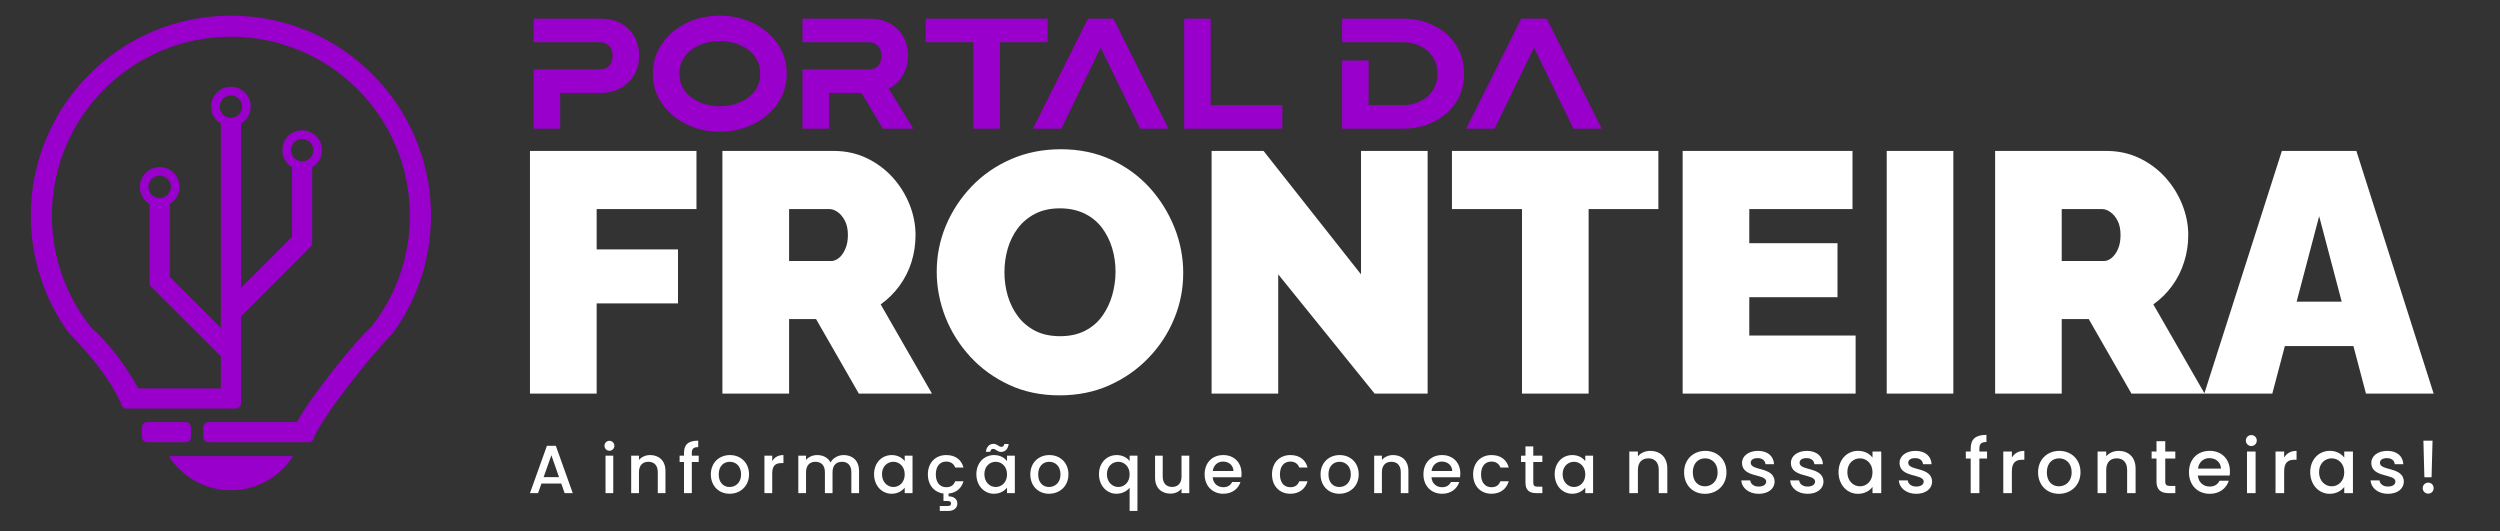 <?xml version="1.0" encoding="UTF-8"?> <svg xmlns="http://www.w3.org/2000/svg" xmlns:xlink="http://www.w3.org/1999/xlink" xmlns:xodm="http://www.corel.com/coreldraw/odm/2003" xml:space="preserve" width="800px" height="170px" version="1.1" shape-rendering="geometricPrecision" text-rendering="geometricPrecision" image-rendering="optimizeQuality" fill-rule="evenodd" clip-rule="evenodd" viewBox="0 0 800 170"><rect x="0" y="0" width="800" height="170" fill="#333333" stroke="none"/> <g id="Camada_x0020_1">  <rect fill="none" width="800" height="170"></rect> <path fill="white" fill-rule="nonzero" d="M169.59 125.96l0 -77.66 53.28 0 0 18.6 -31.94 0 0 12.91 26.03 0 0 17.28 -26.03 0 0 28.87 -21.34 0 0 0zm61.58 0l0 -77.66 35.66 0c3.79,0 7.29,0.76 10.5,2.29 3.21,1.54 5.98,3.6 8.32,6.18 2.34,2.59 4.13,5.49 5.42,8.7 1.27,3.21 1.9,6.45 1.9,9.73 0,3 -0.43,5.88 -1.3,8.65 -0.87,2.78 -2.16,5.3 -3.83,7.6 -1.68,2.3 -3.68,4.28 -6.02,5.96l16.41 28.55 -23.4 0 -13.69 -23.85 -8.63 0 0 23.85 -21.34 0 0 0zm21.34 -42.43l13.45 0c0.87,0 1.7,-0.33 2.52,-1 0.8,-0.65 1.47,-1.6 2.01,-2.85 0.55,-1.23 0.84,-2.72 0.84,-4.48 0,-1.81 -0.33,-3.33 -0.95,-4.53 -0.61,-1.21 -1.37,-2.14 -2.28,-2.79 -0.92,-0.65 -1.81,-0.98 -2.68,-0.98l-12.91 0 0 16.63 0 0zm86.53 42.98c-5.91,0 -11.28,-1.11 -16.08,-3.34 -4.82,-2.23 -8.96,-5.22 -12.42,-8.97 -3.46,-3.75 -6.13,-7.98 -8,-12.69 -1.84,-4.7 -2.79,-9.57 -2.79,-14.59 0,-5.19 1,-10.1 2.96,-14.78 1.97,-4.66 4.73,-8.85 8.26,-12.53 3.54,-3.68 7.73,-6.58 12.59,-8.68 4.84,-2.12 10.15,-3.17 15.91,-3.17 5.91,0 11.26,1.1 16.08,3.33 4.81,2.21 8.92,5.22 12.37,9.01 3.42,3.81 6.05,8.05 7.92,12.75 1.87,4.71 2.79,9.53 2.79,14.5 0,5.1 -0.96,9.99 -2.9,14.65 -1.94,4.68 -4.66,8.85 -8.21,12.53 -3.54,3.68 -7.71,6.59 -12.51,8.75 -4.82,2.16 -10.15,3.23 -15.97,3.23l0 0zm-17.62 -39.38c0,2.63 0.36,5.15 1.08,7.6 0.75,2.45 1.83,4.64 3.29,6.56 1.46,1.94 3.31,3.46 5.53,4.61 2.23,1.12 4.87,1.68 7.94,1.68 3.06,0 5.71,-0.58 7.97,-1.74 2.27,-1.18 4.1,-2.75 5.53,-4.77 1.42,-2.01 2.48,-4.22 3.17,-6.67 0.69,-2.45 1.04,-4.93 1.04,-7.48 0,-2.63 -0.37,-5.15 -1.09,-7.56 -0.73,-2.4 -1.83,-4.57 -3.28,-6.51 -1.47,-1.92 -3.32,-3.45 -5.59,-4.53 -2.26,-1.09 -4.87,-1.65 -7.86,-1.65 -3.07,0 -5.71,0.59 -7.94,1.75 -2.23,1.16 -4.07,2.72 -5.53,4.65 -1.45,1.93 -2.52,4.13 -3.23,6.56 -0.69,2.44 -1.03,4.95 -1.03,7.5l0 0zm87.61 0.66l0 38.17 -21.32 0 0 -77.66 16.63 0 31.18 39.49 0 -39.49 21.32 0 0 77.66 -16.95 0 -30.86 -38.17zm121.65 -20.89l-22.32 0 0 59.06 -21.32 0 0 -59.06 -22.42 0 0 -18.6 66.06 0 0 18.6zm63.12 40.46l0 18.6 -55.35 0 0 -77.66 54.35 0 0 18.6 -33.03 0 0 10.93 28.23 0 0 17.28 -28.23 0 0 12.25 34.03 0 0 0zm9.95 18.6l0 -77.66 21.32 0 0 77.66 -21.32 0zm34.69 0l0 -77.66 35.65 0c3.79,0 7.29,0.76 10.5,2.29 3.21,1.54 5.98,3.6 8.32,6.18 2.32,2.59 4.14,5.49 5.41,8.7 1.28,3.21 1.92,6.45 1.92,9.73 0,3 -0.44,5.88 -1.33,8.65 -0.87,2.78 -2.14,5.3 -3.82,7.6 -1.67,2.3 -3.68,4.28 -6.02,5.96l16.41 28.55 -23.41 0 -13.67 -23.85 -8.65 0 0 23.85 -21.31 0zm21.31 -42.43l13.46 0c0.88,0 1.72,-0.33 2.52,-1 0.79,-0.65 1.48,-1.6 2.03,-2.85 0.54,-1.23 0.81,-2.72 0.81,-4.48 0,-1.81 -0.31,-3.33 -0.92,-4.53 -0.62,-1.21 -1.4,-2.14 -2.3,-2.79 -0.91,-0.65 -1.82,-0.98 -2.69,-0.98l-12.91 0 0 16.63 0 0zm70.45 -35.23l23.84 0 24.73 77.66 -21.66 0 -4.01 -15.21 -21.95 0 -4.01 15.21 -21.77 0 24.83 -77.66zm19.15 48.24l-7.22 -27.35 -7.21 27.35 14.43 0z"></path> <path fill="#9900CC" fill-rule="nonzero" d="M170.75 13.51l0 -7.54 21.37 0c2.52,0 4.73,0.51 6.58,1.52 1.85,1.04 3.3,2.45 4.3,4.25 1.01,1.79 1.52,3.82 1.52,6.12 0,3.46 -1.16,6.29 -3.46,8.52 -2.32,2.23 -5.29,3.36 -8.94,3.36l-12.87 0 0 11.44 -8.5 0 0 -18.98 21.37 0c1.14,0 2.07,-0.38 2.81,-1.13 0.73,-0.76 1.09,-1.83 1.09,-3.21 0,-1.39 -0.38,-2.48 -1.18,-3.22 -0.78,-0.75 -1.68,-1.13 -2.72,-1.13l-21.37 0zm59.57 28.63c-3.94,0 -7.51,-0.82 -10.75,-2.43 -3.23,-1.6 -5.82,-3.81 -7.74,-6.6 -1.94,-2.79 -2.92,-5.97 -2.92,-9.54 0,-3.55 0.98,-6.74 2.92,-9.53 1.92,-2.79 4.51,-5.01 7.74,-6.62 3.24,-1.61 6.81,-2.41 10.75,-2.41 3.93,0 7.52,0.8 10.77,2.41 3.24,1.61 5.84,3.83 7.76,6.62 1.94,2.79 2.9,5.98 2.9,9.53 0,3.57 -0.96,6.75 -2.9,9.54 -1.92,2.79 -4.52,5 -7.76,6.6 -3.25,1.61 -6.84,2.43 -10.77,2.43zm0 -8.14c2.28,0 4.42,-0.4 6.38,-1.23 1.98,-0.82 3.55,-2.02 4.75,-3.56 1.22,-1.56 1.81,-3.43 1.81,-5.64 0,-2.21 -0.59,-4.08 -1.81,-5.63 -1.2,-1.56 -2.77,-2.74 -4.75,-3.58 -1.96,-0.81 -4.1,-1.23 -6.38,-1.23 -2.27,0 -4.39,0.44 -6.36,1.27 -1.96,0.83 -3.56,2.03 -4.75,3.59 -1.2,1.54 -1.8,3.41 -1.8,5.58 0,2.2 0.6,4.06 1.8,5.62 1.19,1.54 2.79,2.74 4.75,3.58 1.97,0.83 4.09,1.23 6.36,1.23zm26.47 -20.49l0 -7.54 21.37 0c2.52,0 4.71,0.51 6.58,1.52 1.85,1.04 3.28,2.45 4.3,4.25 1.01,1.79 1.52,3.82 1.52,6.12 0,2.43 -0.6,4.57 -1.78,6.44 -1.16,1.87 -2.64,3.21 -4.42,4.02l7.91 12.86 -9.74 0 -6.82 -11.44 -10.42 0 0 11.44 -8.5 0 0 -18.98 21.37 0c1.14,0 2.07,-0.38 2.81,-1.13 0.73,-0.76 1.09,-1.83 1.09,-3.21 0,-1.39 -0.38,-2.48 -1.18,-3.22 -0.78,-0.75 -1.7,-1.13 -2.72,-1.13l-21.37 0 0 0zm63.18 27.67l-8.49 0 0 -27.67 -15.26 0 0 -7.54 39.03 0 0 7.54 -15.28 0 0 27.67zm19.65 0l-9.08 0 17.6 -35.21 8.16 0 17.62 35.21 -9.07 0 -12.62 -25.95 -12.61 25.95zm70.72 0l-31.4 0 0 -35.21 8.48 0 0 27.66 22.92 0 0 7.55zm19.12 -27.67l0 -7.54 19.51 0c3.57,0 6.85,0.73 9.79,2.18 2.97,1.45 5.33,3.49 7.09,6.14 1.76,2.65 2.65,5.75 2.65,9.28 0,3.57 -0.89,6.66 -2.65,9.3 -1.76,2.63 -4.12,4.68 -7.09,6.13 -2.94,1.45 -6.22,2.18 -9.79,2.18l-19.51 0 0 -21.79 8.51 -0.04 -0.02 14.28 11.02 0c2.07,0 3.92,-0.39 5.59,-1.25 1.66,-0.81 2.99,-1.99 3.96,-3.49 0.98,-1.49 1.47,-3.27 1.47,-5.32 0,-2.03 -0.49,-3.79 -1.47,-5.31 -0.97,-1.48 -2.3,-2.66 -3.96,-3.5 -1.67,-0.83 -3.52,-1.25 -5.59,-1.25l-19.5 0 -0.01 0zm48.81 27.67l-9.09 0 17.61 -35.21 8.17 0 17.61 35.21 -9.07 0 -12.62 -25.95 -12.61 25.95z"></path> <path fill="#9900CC" d="M73.89 30.54c-1.98,0 -3.58,1.59 -3.58,3.57 0,1.97 1.6,3.59 3.58,3.59 1.97,0 3.58,-1.62 3.58,-3.59 0,-1.98 -1.61,-3.57 -3.58,-3.57zm-22.79 25.68c-1.98,0 -3.59,1.62 -3.59,3.59 0,1.98 1.61,3.57 3.59,3.57 1.97,0 3.57,-1.59 3.57,-3.57 0,-1.97 -1.6,-3.59 -3.57,-3.59zm45.59 -11.76c-1.97,0 -3.59,1.61 -3.59,3.59 0,1.97 1.62,3.59 3.59,3.59 1.98,0 3.57,-1.62 3.57,-3.59 0,-1.98 -1.59,-3.59 -3.57,-3.59zm-37.27 90.61l-12.36 0c-0.91,0 -1.67,0.76 -1.67,1.66l0 3.1c0,0.93 0.76,1.67 1.67,1.67l12.36 0c0.92,0 1.67,-0.74 1.67,-1.67l0 -3.1c0,-0.9 -0.75,-1.66 -1.67,-1.66zm14.47 -130.06c35.36,0 64.03,28.66 64.03,64.01 0,3.52 -0.29,6.96 -0.84,10.32 -1.61,9.99 -5.55,19.2 -11.22,27.06 -7.01,7.26 -21.52,25.18 -25.34,33.43 0,0.93 -0.75,1.67 -1.67,1.67l-26.42 0 0 0 -0.05 0 0 0 -0.04 0 0 0 -0.01 0 -5.59 0c-0.92,0 -1.67,-0.74 -1.67,-1.67l0 -3.1c0,-0.92 0.75,-1.66 1.67,-1.66l21.79 0 0 0 6.49 0c4.17,-7.85 18.82,-26.15 23.57,-30.23 5.82,-7.25 9.92,-15.97 11.66,-25.5l0 0c0.61,-3.36 0.92,-6.8 0.92,-10.32 0,-31.63 -25.65,-57.27 -57.28,-57.27 -31.64,0 -57.27,25.64 -57.27,57.27 0,13.56 4.71,26.02 12.58,35.83 4.75,4.07 10.84,11.58 15.03,19.43l26.45 0 0 -10.23 -22.32 -22.29c-0.34,-0.37 -0.51,-0.84 -0.47,-1.29l-0.02 -0.15 0 -25.03c-1.87,-1.11 -3.12,-3.16 -3.12,-5.48 0,-3.51 2.83,-6.34 6.35,-6.34 3.5,0 6.34,2.83 6.34,6.34 0,2.32 -1.25,4.37 -3.12,5.48l0 23.31 16.36 16.35 0 -6.38 0 -58.99c-1.89,-1.1 -3.14,-3.13 -3.14,-5.47 0,-3.5 2.85,-6.35 6.35,-6.35 3.51,0 6.34,2.85 6.34,6.35 0,2.34 -1.25,4.37 -3.12,5.47l0 52.54 16.35 -16.35 0 -22.25c-1.86,-1.1 -3.11,-3.13 -3.11,-5.47 0,-3.5 2.82,-6.35 6.34,-6.35 3.5,0 6.35,2.85 6.35,6.35 0,2.34 -1.25,4.37 -3.14,5.47l0 24.13 0 0.06 0 0.03 0 0c0,0.44 -0.16,0.85 -0.49,1.18l-22.3 22.32 0 10.15 0 9.12 0 3.77 0 4.77 0 0 0 0.05 0 0 0 0.04 0 0 0 0.03 0 0 -0.02 0.06 0 0 0 0.03 0 0 0 0.04 0 0 -0.01 0.09 0 0 -0.02 0.04 0 0 0 0.03 0 0 -0.02 0.08 0 0.02 -0.02 0.03 -0.07 0.18 0 0c-0.11,0.22 -0.25,0.42 -0.45,0.56l0 0 -0.09 0.08 0 0.02c-0.06,0.03 -0.11,0.07 -0.17,0.09l0 0 -0.03 0.01 0 0 -0.08 0.04 0 0 -0.05 0.02 0 0 -0.02 0.02 -0.05 0.01 0 0 -0.04 0.02 0 0 -0.04 0 0 0 -0.03 0.02 -0.04 0.02 0 0 -0.05 0 0 0 -0.04 0.02 0 0 -0.04 0 -0.03 0.02 0 0 -0.06 0 0 0 -0.03 0 0 0 -0.04 0 0 0 -0.05 0.01 0 0 -0.04 0 0 0 -0.04 0 -0.01 0 -4.75 0 -30.28 0c-0.92,0 -1.67,-0.76 -1.67,-1.68 -3.82,-8.25 -9.79,-15.39 -16.82,-22.65 -7.58,-10.51 -12.04,-23.42 -12.04,-37.38 0,-35.35 28.66,-64.01 64.02,-64.01l0 0zm19.86 140.95c-4.16,6.56 -11.51,10.91 -19.86,10.91 -8.34,0 -15.69,-4.35 -19.86,-10.91l39.72 0 0 0z"></path> <path fill="white" fill-rule="nonzero" d="M180.68 157.8l2.6 0 -5.41 -15.14 -2.86 0 -5.42 15.14 2.59 0 1.09 -3.08 6.33 0 1.08 3.08zm-1.79 -5.11l-4.93 0 2.48 -7.02 2.45 7.02zm14.88 5.11l2.47 0 0 -11.98 -2.47 0 0 11.98zm1.25 -13.56c0.87,0 1.58,-0.71 1.58,-1.6 0,-0.88 -0.71,-1.59 -1.58,-1.59 -0.89,0 -1.58,0.71 -1.58,1.59 0,0.89 0.69,1.6 1.58,1.6zm15.47 13.56l2.46 0 0 -7.07c0,-3.36 -2.12,-5.11 -4.91,-5.11 -1.45,0 -2.77,0.59 -3.57,1.57l0 -1.37 -2.49 0 0 11.98 2.49 0 0 -6.71c0,-2.19 1.19,-3.32 3.03,-3.32 1.79,0 2.99,1.13 2.99,3.32l0 6.71zm8.39 0l2.5 0 0 -9.95 2.21 0 0 -2.03 -2.21 0 0 -0.86c0,-1.36 0.53,-1.88 2.05,-1.88l0 -2.07c-3.14,0 -4.55,1.2 -4.55,3.95l0 0.86 -1.41 0 0 2.03 1.41 0 0 9.95zm20.81 -6c0,-3.77 -2.7,-6.18 -6.11,-6.18 -3.41,0 -6.11,2.41 -6.11,6.18 0,3.75 2.6,6.2 6,6.2 3.43,0 6.22,-2.45 6.22,-6.2l0 0zm-9.7 0c0,-2.72 1.67,-4.03 3.56,-4.03 1.83,0 3.6,1.31 3.6,4.03 0,2.72 -1.83,4.04 -3.68,4.04 -1.86,0 -3.48,-1.32 -3.48,-4.04zm17.12 -0.31c0,-2.54 1.12,-3.3 2.95,-3.3l0.64 0 0 -2.57c-1.71,0 -2.9,0.74 -3.59,1.94l0 -1.74 -2.49 0 0 11.98 2.49 0 0 -6.31 0 0zm25.32 6.31l2.47 0 0 -7.07c0,-3.36 -2.14,-5.11 -4.93,-5.11 -1.74,0 -3.45,0.92 -4.19,2.37 -0.82,-1.56 -2.41,-2.37 -4.3,-2.37 -1.43,0 -2.74,0.59 -3.55,1.57l0 -1.37 -2.47 0 0 11.98 2.47 0 0 -6.71c0,-2.19 1.2,-3.32 3.03,-3.32 1.81,0 3.01,1.13 3.01,3.32l0 6.71 2.44 0 0 -6.71c0,-2.19 1.2,-3.32 3.03,-3.32 1.8,0 2.99,1.13 2.99,3.32l0 6.71 0 0zm7.27 -6.06c0,3.7 2.5,6.26 5.6,6.26 2.02,0 3.45,-0.96 4.21,-1.98l0 1.78 2.5 0 0 -11.98 -2.5 0 0 1.74c-0.74,-0.98 -2.14,-1.94 -4.15,-1.94 -3.16,0 -5.66,2.44 -5.66,6.12l0 0zm9.81 0.06c0,2.59 -1.76,4.04 -3.63,4.04 -1.85,0 -3.64,-1.5 -3.64,-4.1 0,-2.57 1.79,-3.97 3.64,-3.97 1.87,0 3.63,1.45 3.63,4.03zm7.41 0c0,3.42 2.04,5.76 4.99,6.13l0 2.39 1.2 0c0.76,0 1.21,0.14 1.21,0.8 0,0.65 -0.45,0.81 -1.21,0.81l-2.38 0 0 1.56 2.87 0c1.54,0 2.75,-0.89 2.75,-2.37 0,-1.49 -1.21,-2.29 -2.81,-2.29l0 -0.89c2.52,-0.23 4.17,-1.77 4.77,-3.93l-2.66 0c-0.46,1.25 -1.38,1.9 -2.85,1.9 -2.01,0 -3.34,-1.48 -3.34,-4.11 0,-2.61 1.33,-4.1 3.34,-4.1 1.47,0 2.43,0.74 2.85,1.9l2.66 0c-0.67,-2.51 -2.58,-3.98 -5.51,-3.98 -3.45,0 -5.88,2.44 -5.88,6.18l0 0zm15.52 -0.06c0,3.7 2.51,6.26 5.62,6.26 2,0 3.43,-0.96 4.19,-1.98l0 1.78 2.5 0 0 -11.98 -2.5 0 0 1.74c-0.74,-0.98 -2.12,-1.94 -4.15,-1.94 -3.15,0 -5.66,2.44 -5.66,6.12l0 0zm9.81 0.06c0,2.59 -1.76,4.04 -3.63,4.04 -1.84,0 -3.62,-1.5 -3.62,-4.1 0,-2.57 1.78,-3.97 3.62,-3.97 1.87,0 3.63,1.45 3.63,4.03zm-6.78 -7.22l1.4 0c0.09,-0.63 0.45,-0.94 0.92,-0.94 0.87,0 1.36,0.98 2.52,0.98 1.27,0 2.23,-0.82 2.47,-2.54l-1.4 0c-0.09,0.64 -0.45,0.91 -0.92,0.91 -0.87,0 -1.36,-0.96 -2.52,-0.96 -1.27,0 -2.23,0.83 -2.47,2.55zm26.43 7.22c0,-3.77 -2.68,-6.18 -6.11,-6.18 -3.41,0 -6.09,2.41 -6.09,6.18 0,3.75 2.58,6.2 5.98,6.2 3.45,0 6.22,-2.45 6.22,-6.2l0 0zm-9.68 0c0,-2.72 1.67,-4.03 3.54,-4.03 1.85,0 3.6,1.31 3.6,4.03 0,2.72 -1.83,4.04 -3.68,4.04 -1.86,0 -3.46,-1.32 -3.46,-4.04zm19.45 -0.06c0,3.7 2.51,6.26 5.59,6.26 2.03,0 3.53,-1.02 4.22,-1.94l0 7.43 2.5 0 0 -17.67 -2.5 0 0 1.74c-0.69,-0.98 -2.16,-1.94 -4.13,-1.94 -3.17,0 -5.68,2.44 -5.68,6.12l0 0zm9.81 0.06c0,2.59 -1.76,4.04 -3.62,4.04 -1.85,0 -3.65,-1.5 -3.65,-4.1 0,-2.57 1.8,-3.97 3.65,-3.97 1.86,0 3.62,1.45 3.62,4.03zm19.09 -5.98l-2.48 0 0 6.67c0,2.19 -1.2,3.33 -3.01,3.33 -1.82,0 -3.01,-1.14 -3.01,-3.33l0 -6.67 -2.45 0 0 7.05c0,3.33 2.12,5.09 4.93,5.09 1.42,0 2.76,-0.58 3.54,-1.59l0 1.43 2.48 0 0 -11.98 0 0zm10.79 1.88c1.85,0 3.3,1.18 3.35,3.03l-6.63 0c0.25,-1.89 1.61,-3.03 3.28,-3.03l0 0zm5.6 6.53l-2.67 0c-0.45,0.94 -1.3,1.68 -2.82,1.68 -1.83,0 -3.25,-1.19 -3.41,-3.19l9.15 0c0.06,-0.4 0.08,-0.79 0.08,-1.21 0,-3.52 -2.41,-5.89 -5.82,-5.89 -3.54,0 -5.99,2.41 -5.99,6.18 0,3.75 2.56,6.2 5.99,6.2 2.93,0 4.82,-1.69 5.49,-3.77l0 0zm10.08 -2.43c0,3.75 2.43,6.2 5.87,6.2 2.92,0 4.84,-1.63 5.51,-3.99l-2.66 0c-0.47,1.25 -1.38,1.9 -2.85,1.9 -2.01,0 -3.33,-1.48 -3.33,-4.11 0,-2.61 1.32,-4.1 3.33,-4.1 1.47,0 2.43,0.74 2.85,1.9l2.66 0c-0.67,-2.51 -2.59,-3.98 -5.51,-3.98 -3.44,0 -5.87,2.44 -5.87,6.18zm27.75 0c0,-3.77 -2.68,-6.18 -6.11,-6.18 -3.4,0 -6.1,2.41 -6.1,6.18 0,3.75 2.59,6.2 6,6.2 3.44,0 6.21,-2.45 6.21,-6.2l0 0zm-9.68 0c0,-2.72 1.67,-4.03 3.54,-4.03 1.85,0 3.61,1.31 3.61,4.03 0,2.72 -1.83,4.04 -3.68,4.04 -1.87,0 -3.47,-1.32 -3.47,-4.04zm23.14 6l2.44 0 0 -7.07c0,-3.36 -2.1,-5.11 -4.91,-5.11 -1.43,0 -2.76,0.59 -3.57,1.57l0 -1.37 -2.47 0 0 11.98 2.47 0 0 -6.71c0,-2.19 1.2,-3.32 3.03,-3.32 1.81,0 3.01,1.13 3.01,3.32l0 6.71 0 0zm13.12 -10.1c1.85,0 3.3,1.18 3.35,3.03l-6.63 0c0.25,-1.89 1.61,-3.03 3.28,-3.03l0 0zm5.6 6.53l-2.66 0c-0.45,0.94 -1.31,1.68 -2.83,1.68 -1.83,0 -3.25,-1.19 -3.41,-3.19l9.16 0c0.05,-0.4 0.07,-0.79 0.07,-1.21 0,-3.52 -2.41,-5.89 -5.82,-5.89 -3.54,0 -5.98,2.41 -5.98,6.18 0,3.75 2.55,6.2 5.98,6.2 2.94,0 4.82,-1.69 5.49,-3.77l0 0zm4.43 -2.43c0,3.75 2.43,6.2 5.87,6.2 2.94,0 4.84,-1.63 5.53,-3.99l-2.68 0c-0.46,1.25 -1.38,1.9 -2.85,1.9 -1.99,0 -3.34,-1.48 -3.34,-4.11 0,-2.61 1.35,-4.1 3.34,-4.1 1.47,0 2.43,0.74 2.85,1.9l2.68 0c-0.69,-2.51 -2.59,-3.98 -5.53,-3.98 -3.44,0 -5.87,2.44 -5.87,6.18zm16.75 2.66c0,2.45 1.32,3.34 3.44,3.34l1.96 0 0 -2.07 -1.52 0c-1.04,0 -1.38,-0.36 -1.38,-1.27l0 -6.61 2.9 0 0 -2.03 -2.9 0 0 -2.98 -2.5 0 0 2.98 -1.42 0 0 2.03 1.42 0 0 6.61 0 0zm9.35 -2.72c0,3.7 2.49,6.26 5.6,6.26 2,0 3.43,-0.96 4.19,-1.98l0 1.78 2.5 0 0 -11.98 -2.5 0 0 1.74c-0.72,-0.98 -2.12,-1.94 -4.15,-1.94 -3.15,0 -5.64,2.44 -5.64,6.12l0 0zm9.79 0.06c0,2.59 -1.76,4.04 -3.62,4.04 -1.85,0 -3.63,-1.5 -3.63,-4.1 0,-2.57 1.78,-3.97 3.63,-3.97 1.86,0 3.62,1.45 3.62,4.03zm23.51 6l2.74 0 0 -7.85c0,-3.72 -2.34,-5.67 -5.46,-5.67 -1.59,0 -3.06,0.65 -3.95,1.74l0 -1.53 -2.75 0 0 13.31 2.75 0 0 -7.43c0,-2.45 1.33,-3.7 3.36,-3.7 1.99,0 3.31,1.25 3.31,3.7l0 7.43 0 0zm21.67 -6.67c0,-4.17 -2.99,-6.85 -6.78,-6.85 -3.79,0 -6.78,2.68 -6.78,6.85 0,4.19 2.86,6.89 6.65,6.89 3.83,0 6.91,-2.7 6.91,-6.89zm-10.77 0c0,-3.01 1.87,-4.46 3.93,-4.46 2.05,0 4.01,1.45 4.01,4.46 0,3.03 -2.03,4.49 -4.08,4.49 -2.07,0 -3.86,-1.46 -3.86,-4.49zm26.18 2.95c-0.15,-4.8 -7.65,-3.31 -7.65,-5.98 0,-0.91 0.76,-1.5 2.23,-1.5 1.5,0 2.39,0.79 2.5,1.95l2.74 0c-0.15,-2.66 -2.12,-4.27 -5.13,-4.27 -3.14,0 -5.13,1.72 -5.13,3.84 0,4.88 7.74,3.37 7.74,5.98 0,0.93 -0.86,1.6 -2.45,1.6 -1.52,0 -2.56,-0.89 -2.65,-1.98l-2.86 0c0.13,2.41 2.37,4.3 5.56,4.3 3.14,0 5.1,-1.69 5.1,-3.94zm15.64 0c-0.14,-4.8 -7.65,-3.31 -7.65,-5.98 0,-0.91 0.76,-1.5 2.23,-1.5 1.51,0 2.4,0.79 2.5,1.95l2.74 0c-0.14,-2.66 -2.12,-4.27 -5.13,-4.27 -3.13,0 -5.13,1.72 -5.13,3.84 0,4.88 7.74,3.37 7.74,5.98 0,0.93 -0.85,1.6 -2.45,1.6 -1.52,0 -2.55,-0.89 -2.64,-1.98l-2.87 0c0.13,2.41 2.38,4.3 5.57,4.3 3.14,0 5.09,-1.69 5.09,-3.94zm4.81 -2.99c0,4.1 2.77,6.93 6.22,6.93 2.22,0 3.82,-1.07 4.65,-2.2l0 1.98 2.8 0 0 -13.31 -2.8 0 0 1.94c-0.81,-1.09 -2.35,-2.16 -4.6,-2.16 -3.5,0 -6.27,2.71 -6.27,6.82l0 0zm10.87 0.04c0,2.88 -1.94,4.49 -4.02,4.49 -2.05,0 -4.03,-1.66 -4.03,-4.53 0,-2.88 1.98,-4.42 4.03,-4.42 2.08,0 4.02,1.61 4.02,4.46zm19.08 2.95c-0.15,-4.8 -7.65,-3.31 -7.65,-5.98 0,-0.91 0.77,-1.5 2.24,-1.5 1.51,0 2.4,0.79 2.49,1.95l2.75 0c-0.14,-2.66 -2.12,-4.27 -5.15,-4.27 -3.13,0 -5.11,1.72 -5.11,3.84 0,4.88 7.73,3.37 7.73,5.98 0,0.93 -0.84,1.6 -2.43,1.6 -1.53,0 -2.56,-0.89 -2.67,-1.98l-2.85 0c0.13,2.41 2.38,4.3 5.55,4.3 3.16,0 5.1,-1.69 5.1,-3.94zm12.34 3.72l2.78 0 0 -11.06 2.46 0 0 -2.25 -2.46 0 0 -0.94c0,-1.52 0.58,-2.1 2.26,-2.1l0 -2.29c-3.46,0 -5.04,1.33 -5.04,4.39l0 0.94 -1.56 0 0 2.25 1.56 0 0 11.06zm13.18 -7c0,-2.83 1.27,-3.68 3.28,-3.68l0.71 0 0 -2.84c-1.89,0 -3.21,0.81 -3.99,2.15l0 -1.94 -2.75 0 0 13.31 2.75 0 0 -7zm21.96 0.33c0,-4.17 -3,-6.85 -6.79,-6.85 -3.78,0 -6.79,2.68 -6.79,6.85 0,4.19 2.88,6.89 6.67,6.89 3.81,0 6.91,-2.7 6.91,-6.89zm-10.77 0c0,-3.01 1.85,-4.46 3.93,-4.46 2.05,0 4.01,1.45 4.01,4.46 0,3.03 -2.03,4.49 -4.08,4.49 -2.09,0 -3.86,-1.46 -3.86,-4.49zm25.69 6.67l2.71 0 0 -7.85c0,-3.72 -2.33,-5.67 -5.45,-5.67 -1.58,0 -3.07,0.65 -3.95,1.74l0 -1.53 -2.76 0 0 13.31 2.76 0 0 -7.43c0,-2.45 1.32,-3.7 3.35,-3.7 2.01,0 3.34,1.25 3.34,3.7l0 7.43 0 0zm9.4 -3.7c0,2.7 1.49,3.7 3.85,3.7l2.17 0 0 -2.3 -1.68 0c-1.16,0 -1.54,-0.4 -1.54,-1.4l0 -7.36 3.22 0 0 -2.25 -3.22 0 0 -3.3 -2.8 0 0 3.3 -1.56 0 0 2.25 1.56 0 0 7.36zm16.92 -7.5c2.05,0 3.66,1.3 3.71,3.35l-7.36 0c0.29,-2.1 1.78,-3.35 3.65,-3.35zm6.22 7.23l-2.98 0c-0.5,1.05 -1.45,1.87 -3.13,1.87 -2.03,0 -3.59,-1.33 -3.79,-3.52l10.17 0c0.07,-0.47 0.09,-0.91 0.09,-1.36 0,-3.92 -2.68,-6.55 -6.47,-6.55 -3.94,0 -6.64,2.69 -6.64,6.86 0,4.19 2.83,6.89 6.64,6.89 3.26,0 5.36,-1.87 6.11,-4.19l0 0zm5.82 3.97l2.75 0 0 -13.31 -2.75 0 0 13.31zm1.39 -15.07c0.98,0 1.74,-0.78 1.74,-1.75 0,-1 -0.76,-1.76 -1.74,-1.76 -0.98,0 -1.76,0.76 -1.76,1.76 0,0.97 0.78,1.75 1.76,1.75zm10.5 8.07c0,-2.83 1.25,-3.68 3.28,-3.68l0.69 0 0 -2.84c-1.89,0 -3.21,0.81 -3.97,2.15l0 -1.94 -2.76 0 0 13.31 2.76 0 0 -7zm8.34 0.29c0,4.1 2.79,6.93 6.23,6.93 2.22,0 3.81,-1.07 4.66,-2.2l0 1.98 2.78 0 0 -13.31 -2.78 0 0 1.94c-0.81,-1.09 -2.37,-2.16 -4.6,-2.16 -3.5,0 -6.29,2.71 -6.29,6.82l0 0zm10.89 0.04c0,2.88 -1.95,4.49 -4.02,4.49 -2.07,0 -4.04,-1.66 -4.04,-4.53 0,-2.88 1.97,-4.42 4.04,-4.42 2.07,0 4.02,1.61 4.02,4.46zm19.07 2.95c-0.14,-4.8 -7.65,-3.31 -7.65,-5.98 0,-0.91 0.78,-1.5 2.25,-1.5 1.49,0 2.4,0.79 2.49,1.95l2.75 0c-0.14,-2.66 -2.12,-4.27 -5.15,-4.27 -3.13,0 -5.11,1.72 -5.11,3.84 0,4.88 7.72,3.37 7.72,5.98 0,0.93 -0.85,1.6 -2.44,1.6 -1.51,0 -2.56,-0.89 -2.65,-1.98l-2.85 0c0.13,2.41 2.36,4.3 5.55,4.3 3.14,0 5.09,-1.69 5.09,-3.94zm6.57 -1.36l2.3 0 0.31 -11.71 -2.92 0 0.31 11.71 0 0zm2.97 3.48c0,-0.99 -0.76,-1.76 -1.74,-1.76 -0.98,0 -1.76,0.77 -1.76,1.76 0,1 0.78,1.76 1.76,1.76 0.98,0 1.74,-0.76 1.74,-1.76z"></path> </g> </svg> 